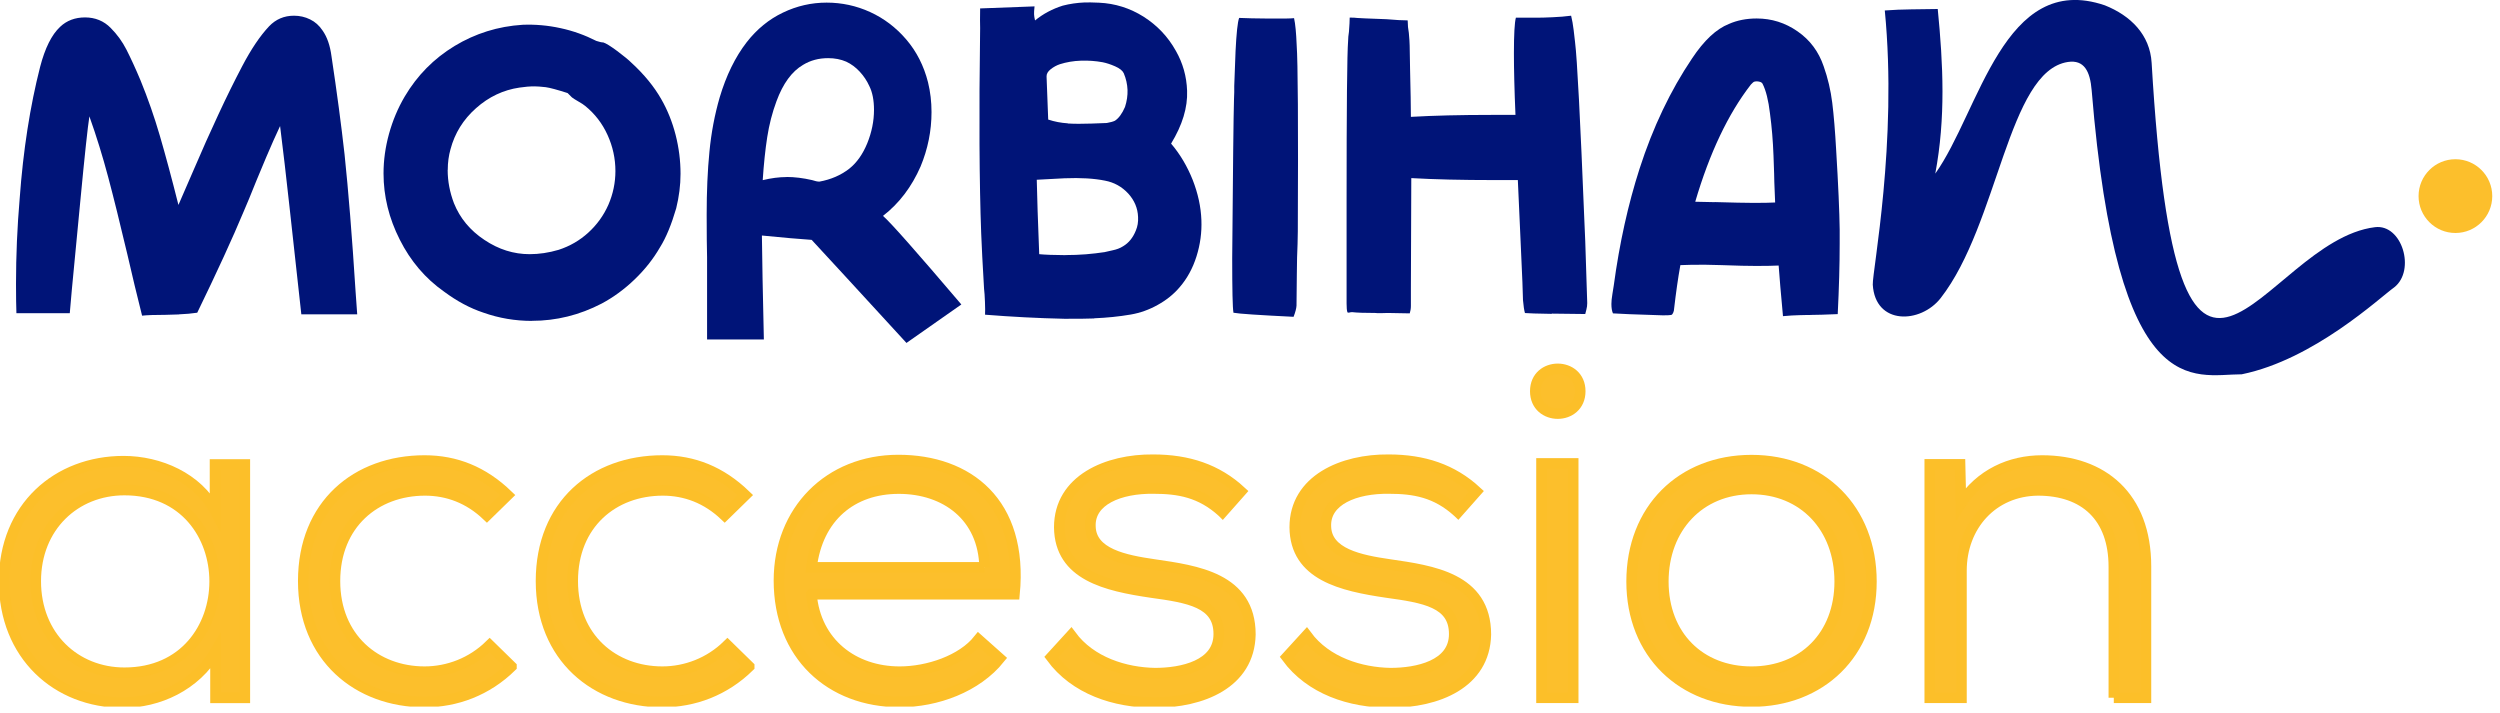 <svg width="235" height="67" viewBox="0 0 235 67" fill="none" xmlns="http://www.w3.org/2000/svg">
<g id="Mode_Isolation" clip-path="url(#clip0_202_575)">
<path id="Vector" d="M16.812 29.557C16.174 29.58 15.752 29.595 15.544 29.595C14.569 29.595 13.847 29.619 13.356 29.672C12.872 27.75 12.411 25.836 11.973 23.915C11.282 21.001 10.683 18.572 10.168 16.642C9.654 14.713 9.07 12.806 8.402 10.938C8.248 11.915 7.964 14.544 7.557 18.826C7.15 23.115 6.881 25.921 6.751 27.251L6.559 29.442H1.543C1.52 28.827 1.505 27.904 1.505 26.674C1.505 24.015 1.62 21.339 1.851 18.649C2.181 14.113 2.826 9.993 3.771 6.288C4.231 4.52 4.854 3.267 5.652 2.521C6.267 1.937 7.05 1.637 7.995 1.637C8.939 1.637 9.769 1.968 10.414 2.636C11.005 3.228 11.497 3.905 11.889 4.673C12.28 5.442 12.726 6.403 13.21 7.556C13.901 9.247 14.508 10.985 15.03 12.776C15.552 14.567 16.136 16.727 16.773 19.264L18.309 15.728C19.001 14.113 19.73 12.468 20.514 10.793C21.289 9.117 22.042 7.602 22.756 6.242C23.601 4.627 24.446 3.374 25.291 2.475C25.928 1.806 26.712 1.476 27.633 1.476C28.171 1.476 28.678 1.591 29.146 1.822C29.622 2.052 30.006 2.398 30.314 2.859C30.752 3.474 31.028 4.281 31.159 5.281C31.673 8.686 32.08 11.753 32.387 14.498C32.748 17.926 33.094 22.223 33.424 27.397L33.578 29.549H28.325L27.864 25.36C27.733 24.207 27.518 22.231 27.211 19.425C26.904 16.619 26.612 14.098 26.328 11.846C25.921 12.714 25.483 13.691 25.022 14.782C24.561 15.866 24.254 16.604 24.1 16.988C23.586 18.272 23.194 19.225 22.91 19.871C21.865 22.377 20.406 25.552 18.54 29.395C18.025 29.472 17.449 29.526 16.812 29.549" fill="#001478"/>
<path id="Vector_2" d="M42.081 15.974C42.081 17.035 42.281 18.073 42.672 19.103C43.233 20.502 44.185 21.655 45.529 22.547C46.866 23.446 48.286 23.892 49.784 23.892C50.667 23.892 51.574 23.761 52.511 23.484C53.571 23.139 54.5 22.6 55.306 21.862C56.113 21.125 56.742 20.256 57.188 19.249C57.633 18.219 57.849 17.158 57.849 16.082C57.849 14.905 57.603 13.775 57.111 12.692C56.62 11.608 55.921 10.701 55.014 9.963C54.868 9.84 54.654 9.701 54.369 9.54C54.085 9.378 53.886 9.248 53.763 9.155L53.355 8.748C52.372 8.433 51.689 8.248 51.297 8.195C50.859 8.148 50.514 8.118 50.268 8.118C49.8 8.118 49.323 8.156 48.832 8.233C47.311 8.456 45.944 9.102 44.746 10.17C43.54 11.239 42.749 12.523 42.35 14.021C42.181 14.613 42.089 15.267 42.089 15.974M50.007 30.165C48.44 30.165 46.912 29.911 45.437 29.388C44.185 28.973 42.949 28.312 41.72 27.397C39.976 26.167 38.594 24.545 37.58 22.531C36.559 20.517 36.052 18.442 36.052 16.305C36.052 15.075 36.221 13.837 36.566 12.584C36.912 11.331 37.404 10.162 38.041 9.079C39.216 7.088 40.783 5.504 42.734 4.32C44.684 3.144 46.812 2.475 49.124 2.329C50.299 2.283 51.489 2.383 52.68 2.644C53.87 2.898 54.991 3.305 56.051 3.844C56.343 3.944 56.566 3.99 56.712 3.99C56.958 4.067 57.395 4.336 58.017 4.797C58.64 5.266 59.093 5.635 59.361 5.904C60.567 7.011 61.497 8.156 62.165 9.332C62.756 10.362 63.202 11.485 63.509 12.684C63.816 13.891 63.97 15.105 63.97 16.335C63.97 17.412 63.831 18.495 63.563 19.579C63.117 21.101 62.618 22.324 62.05 23.231C61.412 24.338 60.613 25.345 59.653 26.267C58.693 27.19 57.664 27.943 56.558 28.535C54.469 29.619 52.288 30.157 50.007 30.157" fill="#001478"/>
<path id="Vector_3" d="M73.93 16.635C74.691 16.635 75.49 16.735 76.327 16.927C76.618 17.027 76.857 17.073 77.026 17.073C78.109 16.873 79.038 16.474 79.829 15.859C80.543 15.29 81.104 14.491 81.526 13.46C81.941 12.43 82.156 11.385 82.156 10.332C82.156 9.425 82.01 8.671 81.711 8.079C81.488 7.587 81.188 7.142 80.812 6.734C80.436 6.327 80.006 6.011 79.545 5.796C79.03 5.573 78.462 5.466 77.847 5.466C76.964 5.466 76.181 5.673 75.49 6.096C74.437 6.711 73.6 7.849 72.986 9.525C72.594 10.578 72.302 11.708 72.118 12.899C71.933 14.091 71.795 15.436 71.695 16.935C72.479 16.743 73.231 16.643 73.938 16.643M85.205 32.233L79.353 25.86L76.296 22.547C75.167 22.47 73.608 22.339 71.619 22.139C71.642 24.33 71.703 27.582 71.803 31.91H66.465V24.169C66.442 23.285 66.427 21.955 66.427 20.187C66.427 18.004 66.511 16.02 66.688 14.252C66.857 12.484 67.179 10.785 67.648 9.163C68.262 7.103 69.107 5.366 70.19 3.967C71.15 2.737 72.287 1.807 73.6 1.184C74.913 0.554 76.281 0.246 77.701 0.246C79.122 0.246 80.489 0.538 81.787 1.13C83.085 1.722 84.222 2.583 85.19 3.713C86.157 4.843 86.841 6.181 87.233 7.733C87.456 8.641 87.563 9.578 87.563 10.532C87.563 12.3 87.217 14.006 86.534 15.651C85.697 17.565 84.522 19.118 83.001 20.294C83.715 20.909 86.165 23.684 90.366 28.62L85.213 32.233H85.205Z" fill="#001478"/>
<path id="Vector_4" d="M100.374 11.608C101.004 11.646 101.741 11.646 102.601 11.616L104.038 11.562C104.375 11.5 104.637 11.431 104.806 11.347C105.167 11.108 105.481 10.678 105.75 10.055C105.927 9.509 106.004 8.979 105.988 8.456C105.965 7.918 105.85 7.395 105.635 6.888C105.527 6.65 105.259 6.427 104.821 6.235C104.383 6.042 103.991 5.919 103.646 5.85C102.978 5.727 102.302 5.681 101.611 5.704C100.896 5.727 100.243 5.842 99.629 6.035C99.314 6.142 99.022 6.304 98.761 6.511C98.5 6.719 98.369 6.942 98.377 7.188L98.531 11.239C99.13 11.439 99.744 11.554 100.366 11.592M100.151 23.977C101.48 23.977 102.724 23.877 103.899 23.684C103.976 23.661 104.199 23.608 104.575 23.531C104.951 23.454 105.289 23.331 105.574 23.146C106.104 22.831 106.503 22.339 106.772 21.663C106.933 21.286 107.002 20.871 106.979 20.402C106.948 19.564 106.633 18.826 106.05 18.188C105.458 17.55 104.729 17.143 103.869 16.981C102.855 16.774 101.587 16.697 100.067 16.758L97.456 16.897C97.486 18.442 97.563 20.779 97.686 23.892C98.231 23.946 99.053 23.977 100.159 23.984M102.855 29.934C102.217 29.957 101.28 29.973 100.051 29.965C97.571 29.911 95.082 29.78 92.594 29.581C92.609 29.311 92.609 28.904 92.586 28.366C92.563 27.828 92.54 27.421 92.502 27.151C92.363 24.845 92.279 23.116 92.233 21.962C92.056 17.227 92.018 10.785 92.133 2.637C92.118 2.245 92.118 1.63 92.133 0.792L97.248 0.6C97.21 0.946 97.194 1.192 97.202 1.338C97.202 1.484 97.24 1.684 97.294 1.922C98.055 1.299 98.922 0.838 99.898 0.531C100.551 0.361 101.234 0.262 101.948 0.231C102.263 0.215 102.724 0.231 103.316 0.254C104.813 0.323 106.211 0.761 107.494 1.568C108.776 2.383 109.79 3.452 110.527 4.774C111.188 5.927 111.541 7.18 111.587 8.533C111.649 10.101 111.142 11.762 110.082 13.499C110.934 14.498 111.603 15.636 112.11 16.904C112.609 18.173 112.885 19.441 112.931 20.686C112.977 21.84 112.824 22.977 112.471 24.1C112.117 25.222 111.587 26.191 110.888 26.998C110.328 27.659 109.636 28.212 108.83 28.658C108.024 29.112 107.179 29.412 106.303 29.565C105.182 29.757 104.03 29.873 102.855 29.919" fill="#001478"/>
<path id="Vector_5" d="M115.942 29.404V29.365C115.866 28.965 115.827 27.267 115.827 24.269C115.896 15.782 115.95 10.808 115.996 9.332C116.019 8.863 116.027 8.448 116.019 8.079L116.142 4.805C116.227 3.113 116.334 2.068 116.48 1.684C117.14 1.714 118.085 1.737 119.314 1.745C120.543 1.753 121.319 1.745 121.641 1.707C121.764 2.252 121.841 3.098 121.887 4.228C122.002 5.835 122.041 11.677 121.994 21.763L121.971 22.939C121.933 23.677 121.91 24.638 121.902 25.829C121.895 27.021 121.879 27.989 121.872 28.727C121.856 28.996 121.764 29.35 121.595 29.78C118.331 29.619 116.449 29.496 115.935 29.396" fill="#001478"/>
<path id="Vector_6" d="M145.864 29.503C144.505 29.48 143.66 29.457 143.345 29.426C143.268 29.157 143.207 28.75 143.161 28.212C143.161 27.797 143.092 25.959 142.938 22.715L142.677 16.927H140.434C137.416 16.927 134.828 16.865 132.662 16.742L132.624 27.097V28.758C132.624 29.003 132.585 29.234 132.516 29.457L130.45 29.419C130.404 29.419 130.212 29.419 129.882 29.434C129.551 29.442 129.344 29.434 129.275 29.419C128.292 29.419 127.57 29.395 127.101 29.342C127.025 29.342 126.94 29.349 126.84 29.38C126.74 29.403 126.679 29.395 126.656 29.342C126.602 29.196 126.579 28.927 126.579 28.527V19.018C126.579 10.124 126.625 5.05 126.725 3.797C126.725 3.597 126.748 3.328 126.802 2.982C126.848 2.398 126.871 1.952 126.871 1.652C127.194 1.652 127.432 1.668 127.608 1.691L128.346 1.729L130.335 1.806C131.195 1.883 131.848 1.914 132.286 1.914C132.309 1.914 132.324 1.921 132.324 1.952C132.324 2.344 132.362 2.729 132.431 3.098C132.478 3.636 132.508 4.028 132.508 4.281L132.547 6.526C132.593 8.494 132.624 9.978 132.624 10.985C134.736 10.862 137.278 10.8 140.242 10.8H142.454C142.354 8.44 142.308 6.511 142.308 5.012C142.308 3.244 142.37 2.121 142.493 1.66H144.666C144.866 1.66 145.281 1.652 145.918 1.622C146.556 1.599 147.147 1.545 147.685 1.476C147.784 1.868 147.861 2.321 147.923 2.821C147.984 3.321 148.03 3.697 148.053 3.943C148.253 5.519 148.545 11.169 148.937 20.901L149.013 22.669L149.198 28.419V28.527C149.198 28.704 149.175 28.888 149.121 29.096C149.075 29.303 149.036 29.449 149.013 29.518C148.276 29.518 147.224 29.503 145.864 29.48" fill="#001478"/>
<path id="Vector_7" d="M161.195 18.995C162.816 19.041 164.044 19.072 164.874 19.072C165.757 19.072 166.418 19.057 166.863 19.034L166.786 17.119C166.786 16.85 166.763 16.02 166.709 14.629C166.656 13.237 166.548 11.923 166.379 10.67C166.233 9.417 165.995 8.487 165.68 7.872C165.627 7.772 165.519 7.703 165.35 7.672C165.181 7.633 165.02 7.641 164.874 7.687C164.851 7.687 164.751 7.772 164.582 7.949C162.447 10.701 160.703 14.375 159.352 18.964L161.195 19.003V18.995ZM170.181 29.611C169.889 29.611 169.528 29.611 169.113 29.627C168.699 29.634 168.192 29.665 167.6 29.719C167.401 27.605 167.27 26.021 167.193 24.96C166.725 24.983 166.026 24.999 165.097 24.999C164.359 24.999 163.276 24.976 161.855 24.922L160.235 24.884C159.206 24.884 158.445 24.899 157.954 24.922C157.731 26.152 157.539 27.528 157.362 29.05C157.362 29.15 157.339 29.258 157.286 29.381C157.24 29.503 157.178 29.58 157.101 29.604C157.002 29.627 156.748 29.642 156.326 29.642C156.272 29.642 155.22 29.604 153.161 29.534L151.618 29.457C151.518 29.235 151.472 28.942 151.472 28.573C151.472 28.327 151.502 28.02 151.564 27.651C151.625 27.282 151.671 27.013 151.694 26.836C152.232 22.854 153.046 19.195 154.121 15.851C155.373 11.969 157.017 8.517 159.052 5.496C160.181 3.797 161.333 2.721 162.516 2.252C163.299 1.906 164.175 1.737 165.127 1.737C166.525 1.737 167.808 2.137 168.975 2.952C170.143 3.759 170.957 4.858 171.425 6.234C171.817 7.341 172.086 8.487 172.232 9.663C172.378 10.839 172.5 12.33 172.6 14.121C172.8 17.412 172.907 19.895 172.93 21.563V22.931C172.93 24.868 172.869 27.074 172.746 29.527C171.617 29.573 170.757 29.604 170.166 29.604" fill="#001478"/>
<path id="Vector_8" d="M210.725 35.184C206.14 35.192 199.043 38.167 196.616 8.479C196.47 6.711 195.917 5.589 194.374 5.827C188.736 6.696 187.868 21.032 182.423 28.02C180.534 30.441 176.271 30.587 176.041 26.759C175.995 25.468 178.383 13.353 177.17 0.984C178.829 0.853 180.488 0.884 182.147 0.846C182.661 6.073 182.899 11.1 181.916 16.32C186.071 10.493 188.352 -2.737 197.853 0.5C200.272 1.461 202.1 3.259 202.254 5.911C204.704 47.492 212.561 22.662 223.252 21.355C225.794 21.04 227.092 25.406 225.064 27.005C223.728 27.951 217.53 33.793 210.725 35.184Z" fill="#001478"/>
<path id="Vector_9" d="M234.272 18.434C234.272 20.348 232.721 21.901 230.809 21.901C228.896 21.901 227.345 20.348 227.345 18.434C227.345 16.52 228.896 14.967 230.809 14.967C232.721 14.967 234.272 16.52 234.272 18.434Z" fill="#FCBF2C"/>
<path id="Vector_10" d="M3.356 54.625C3.356 59.822 7.081 63.242 11.697 63.242C23.01 63.242 23.01 46.062 11.697 46.062C7.081 46.062 3.356 49.482 3.356 54.633M20.215 43.671H23.01V65.602H20.261V61.251C18.356 64.495 14.854 66.048 11.566 66.048C5.353 66.048 0.392 61.605 0.392 54.64C0.392 47.676 5.407 43.363 11.613 43.363C14.984 43.363 18.579 44.916 20.215 48.022V43.671Z" fill="#FCBF2C"/>
<path id="Vector_11" d="M3.356 54.625C3.356 59.822 7.081 63.242 11.697 63.242C23.01 63.242 23.01 46.061 11.697 46.061C7.081 46.061 3.356 49.482 3.356 54.633V54.625ZM20.215 43.663H23.01V65.595H20.261V61.244C18.356 64.488 14.854 66.04 11.566 66.04C5.353 66.04 0.392 61.597 0.392 54.633C0.392 47.668 5.407 43.355 11.613 43.355C14.984 43.355 18.579 44.908 20.215 48.014V43.663Z" stroke="#FCBF29" stroke-miterlimit="10"/>
<path id="Vector_12" d="M48.072 62.658C45.767 64.918 42.88 65.987 39.907 65.987C33.656 65.987 28.51 61.812 28.51 54.617C28.51 47.422 33.525 43.294 39.907 43.294C42.834 43.294 45.407 44.316 47.718 46.538L45.767 48.444C44.086 46.845 42.089 46.092 39.953 46.092C35.299 46.092 31.482 49.244 31.482 54.617C31.482 59.991 35.338 63.142 39.907 63.142C42.127 63.142 44.347 62.297 46.029 60.652L48.072 62.65V62.658Z" fill="#FCBF2C"/>
<path id="Vector_13" d="M48.072 62.658C45.767 64.918 42.88 65.987 39.907 65.987C33.656 65.987 28.51 61.812 28.51 54.617C28.51 47.422 33.525 43.294 39.907 43.294C42.834 43.294 45.407 44.316 47.718 46.538L45.767 48.444C44.085 46.845 42.089 46.092 39.953 46.092C35.299 46.092 31.482 49.244 31.482 54.617C31.482 59.991 35.338 63.142 39.907 63.142C42.127 63.142 44.347 62.297 46.029 60.652L48.072 62.65V62.658Z" stroke="#FCBF29" stroke-miterlimit="10"/>
<path id="Vector_14" d="M70.421 62.658C68.117 64.918 65.229 65.987 62.257 65.987C56.005 65.987 50.859 61.812 50.859 54.617C50.859 47.422 55.875 43.294 62.257 43.294C65.183 43.294 67.756 44.316 70.068 46.538L68.117 48.444C66.427 46.845 64.438 46.092 62.303 46.092C57.649 46.092 53.832 49.244 53.832 54.617C53.832 59.991 57.687 63.142 62.257 63.142C64.477 63.142 66.696 62.297 68.378 60.652L70.421 62.65V62.658Z" fill="#FCBF2C"/>
<path id="Vector_15" d="M70.421 62.658C68.117 64.918 65.229 65.987 62.257 65.987C56.005 65.987 50.859 61.812 50.859 54.617C50.859 47.422 55.875 43.294 62.257 43.294C65.183 43.294 67.756 44.316 70.068 46.538L68.117 48.444C66.427 46.845 64.438 46.092 62.303 46.092C57.649 46.092 53.832 49.244 53.832 54.617C53.832 59.991 57.687 63.142 62.257 63.142C64.477 63.142 66.696 62.297 68.378 60.652L70.421 62.65V62.658Z" stroke="#FCBF29" stroke-miterlimit="10"/>
<path id="Vector_16" d="M92.556 53.334C92.464 48.537 88.877 45.923 84.484 45.923C80.091 45.923 76.857 48.583 76.281 53.334H92.564H92.556ZM76.274 55.863C76.673 60.437 80.221 63.143 84.568 63.143C87.234 63.143 90.421 62.074 91.98 60.121L93.977 61.897C91.803 64.603 88.032 65.979 84.576 65.979C78.055 65.979 73.225 61.582 73.225 54.571C73.225 47.999 77.925 43.248 84.446 43.248C90.966 43.248 96.196 47.199 95.359 55.855H76.281L76.274 55.863Z" fill="#FCBF2C"/>
<path id="Vector_17" d="M92.556 53.334C92.464 48.537 88.877 45.923 84.484 45.923C80.091 45.923 76.857 48.583 76.281 53.334H92.564H92.556ZM76.274 55.863C76.673 60.437 80.221 63.143 84.568 63.143C87.234 63.143 90.421 62.074 91.98 60.121L93.977 61.897C91.803 64.603 88.032 65.979 84.576 65.979C78.055 65.979 73.225 61.582 73.225 54.571C73.225 47.999 77.925 43.248 84.446 43.248C90.966 43.248 96.196 47.199 95.359 55.855H76.281L76.274 55.863Z" stroke="#FCBF29" stroke-miterlimit="10"/>
<path id="Vector_18" d="M114.913 48.137C112.87 46.269 110.789 45.916 108.439 45.916C105.244 45.87 102.41 47.023 102.494 49.467C102.54 52.042 105.735 52.665 108.485 53.065C112.433 53.642 117.532 54.31 117.532 59.638C117.44 64.257 112.963 66.033 108.531 66.033C104.76 66.033 101.035 64.788 98.815 61.775L100.682 59.73C102.548 62.259 105.781 63.235 108.577 63.281C111.058 63.281 114.568 62.574 114.568 59.599C114.568 56.624 111.726 56.178 108.224 55.694C104.007 55.071 99.622 54.095 99.576 49.567C99.576 45.086 104.099 43.172 108.4 43.218C111.68 43.218 114.391 44.109 116.649 46.193L114.921 48.145L114.913 48.137Z" fill="#FCBF2C"/>
<path id="Vector_19" d="M114.913 48.137C112.87 46.269 110.789 45.916 108.439 45.916C105.244 45.87 102.41 47.023 102.494 49.467C102.54 52.042 105.735 52.665 108.485 53.065C112.433 53.642 117.532 54.31 117.532 59.638C117.44 64.257 112.963 66.033 108.531 66.033C104.76 66.033 101.035 64.788 98.815 61.775L100.682 59.73C102.548 62.259 105.781 63.235 108.577 63.281C111.058 63.281 114.568 62.574 114.568 59.599C114.568 56.624 111.726 56.178 108.224 55.694C104.007 55.071 99.622 54.095 99.576 49.567C99.576 45.086 104.099 43.172 108.4 43.218C111.68 43.218 114.391 44.109 116.649 46.193L114.921 48.145L114.913 48.137Z" stroke="#FCBF29" stroke-miterlimit="10"/>
<path id="Vector_20" d="M137.047 48.137C135.004 46.269 132.923 45.916 130.573 45.916C127.378 45.87 124.544 47.023 124.628 49.467C124.674 52.042 127.869 52.665 130.619 53.065C134.566 53.642 139.666 54.31 139.666 59.638C139.574 64.257 135.096 66.033 130.665 66.033C126.894 66.033 123.169 64.788 120.949 61.775L122.816 59.73C124.682 62.259 127.915 63.235 130.711 63.281C133.192 63.281 136.702 62.574 136.702 59.599C136.702 56.624 133.86 56.178 130.358 55.694C126.141 55.071 121.756 54.095 121.71 49.567C121.71 45.086 126.233 43.172 130.534 43.218C133.814 43.218 136.525 44.109 138.783 46.193L137.055 48.145L137.047 48.137Z" fill="#FCBF2C"/>
<path id="Vector_21" d="M137.047 48.137C135.004 46.269 132.923 45.916 130.573 45.916C127.378 45.87 124.544 47.023 124.628 49.467C124.674 52.042 127.869 52.665 130.619 53.065C134.566 53.642 139.666 54.31 139.666 59.638C139.574 64.257 135.096 66.033 130.665 66.033C126.894 66.033 123.169 64.788 120.949 61.775L122.816 59.73C124.682 62.259 127.915 63.235 130.711 63.281C133.192 63.281 136.702 62.574 136.702 59.599C136.702 56.624 133.86 56.178 130.358 55.694C126.141 55.071 121.756 54.095 121.71 49.567C121.71 45.086 126.233 43.172 130.534 43.218C133.814 43.218 136.525 44.109 138.783 46.193L137.055 48.145L137.047 48.137Z" stroke="#FCBF29" stroke-miterlimit="10"/>
<path id="Vector_22" d="M144.905 65.587H147.877V43.563H144.905V65.587ZM148.538 36.775C148.538 39.574 144.321 39.574 144.321 36.775C144.321 33.977 148.538 33.977 148.538 36.775Z" fill="#FCBF2C"/>
<path id="Vector_23" d="M144.905 65.587H147.877V43.563H144.905V65.587ZM148.538 36.775C148.538 39.574 144.321 39.574 144.321 36.775C144.321 33.977 148.538 33.977 148.538 36.775Z" stroke="#FCBF29" stroke-miterlimit="10"/>
<path id="Vector_24" d="M156.348 54.664C156.348 59.768 159.804 63.143 164.643 63.143C169.482 63.143 172.938 59.768 172.938 54.664C172.938 49.559 169.52 45.962 164.643 45.962C159.766 45.962 156.348 49.605 156.348 54.664ZM175.91 54.664C175.91 61.459 171.118 65.941 164.643 65.941C158.168 65.941 153.376 61.459 153.376 54.664C153.376 47.868 158.076 43.256 164.643 43.256C171.21 43.256 175.91 47.876 175.91 54.664Z" fill="#FCBF2C"/>
<path id="Vector_25" d="M156.348 54.664C156.348 59.768 159.804 63.143 164.643 63.143C169.482 63.143 172.938 59.768 172.938 54.664C172.938 49.559 169.52 45.962 164.643 45.962C159.766 45.962 156.348 49.605 156.348 54.664ZM175.91 54.664C175.91 61.459 171.118 65.941 164.643 65.941C158.168 65.941 153.376 61.459 153.376 54.664C153.376 47.868 158.076 43.256 164.643 43.256C171.21 43.256 175.91 47.876 175.91 54.664Z" stroke="#FCBF29" stroke-miterlimit="10"/>
<path id="Vector_26" d="M198.705 65.587V53.287C198.705 48.583 195.956 46.092 191.562 46.092C187.308 46.138 184.374 49.421 184.374 53.641V65.587H181.401V43.655H184.243L184.328 47.337C186.148 44.539 188.99 43.294 191.954 43.294C197.63 43.294 201.716 46.669 201.716 53.241V65.587H198.697H198.705Z" fill="#FCBF2C"/>
<path id="Vector_27" d="M198.705 65.587V53.287C198.705 48.583 195.956 46.092 191.562 46.092C187.308 46.138 184.374 49.421 184.374 53.641V65.587H181.401V43.655H184.243L184.328 47.337C186.148 44.539 188.99 43.294 191.954 43.294C197.63 43.294 201.716 46.669 201.716 53.241V65.587H198.697H198.705Z" stroke="#FCBF29" stroke-miterlimit="10"/>
</g>
<defs>
<clipPath id="clip0_202_575">
<rect width="234.273" height="66.418" fill="white"/>
</clipPath>
</defs>
</svg>
